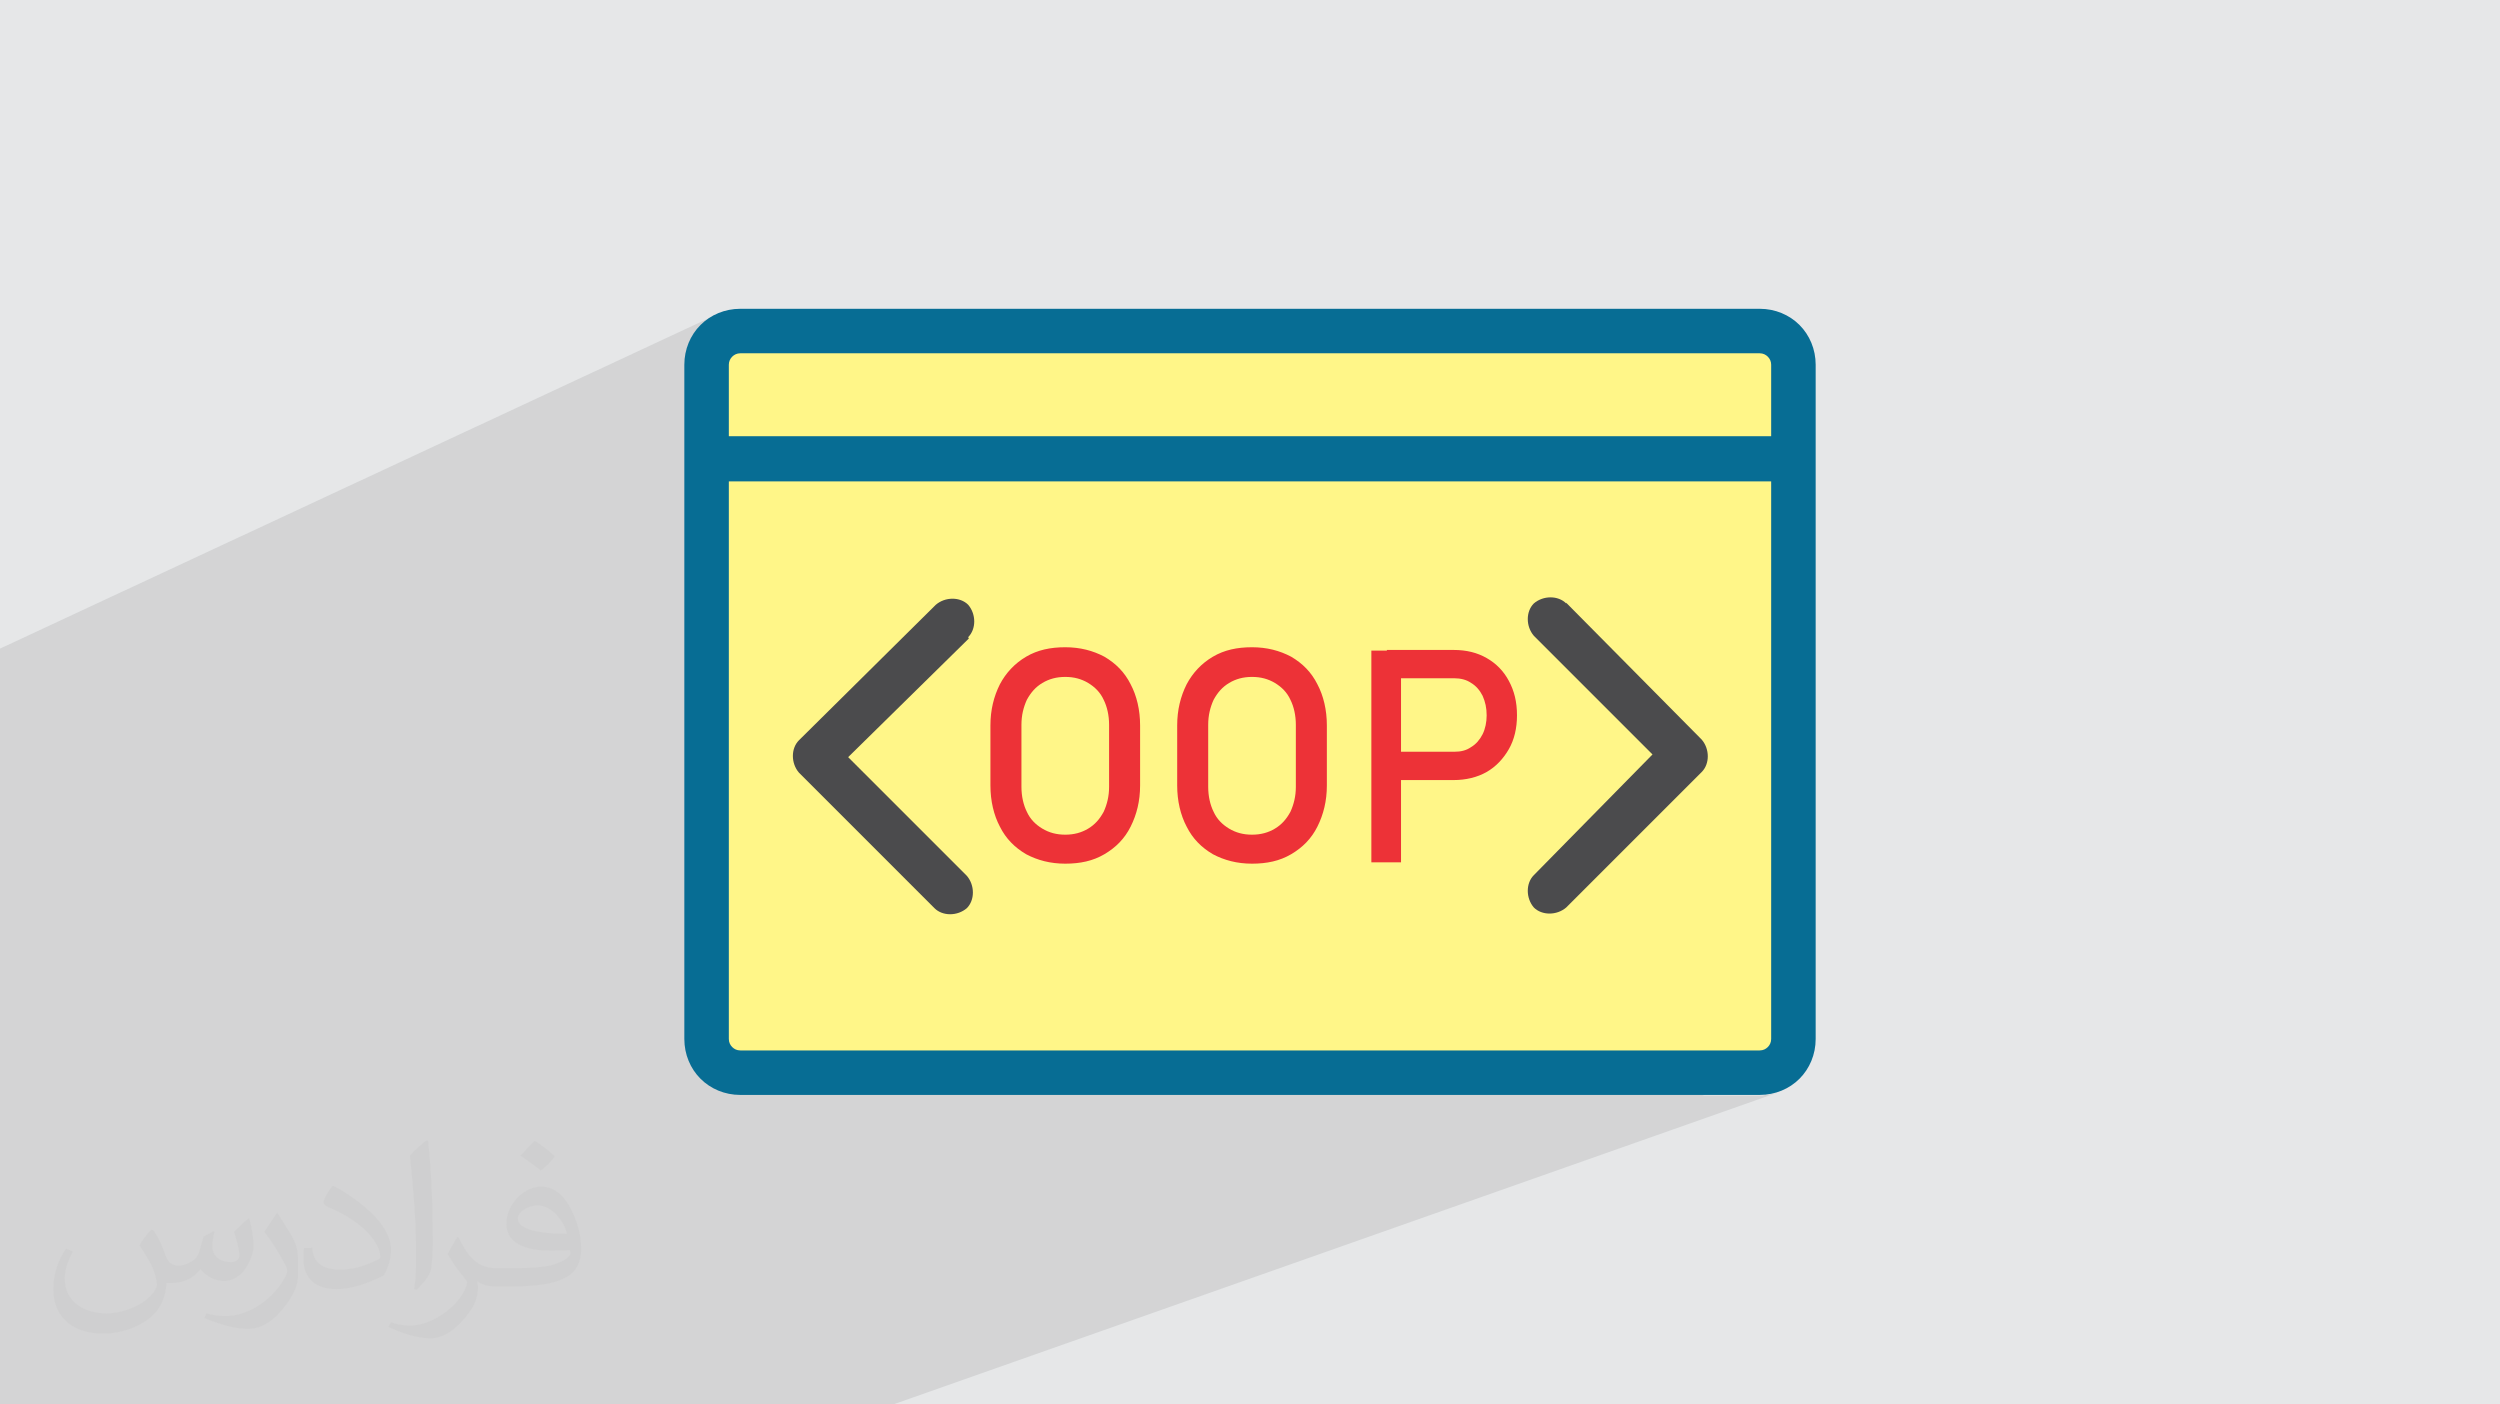 <?xml version="1.0" encoding="UTF-8"?>
<!DOCTYPE svg PUBLIC "-//W3C//DTD SVG 1.1//EN" "http://www.w3.org/Graphics/SVG/1.1/DTD/svg11.dtd">
<!-- Creator: CorelDRAW 2017 -->
<svg xmlns="http://www.w3.org/2000/svg" xml:space="preserve" width="3.708in" height="2.083in" version="1.1" style="shape-rendering:geometricPrecision; text-rendering:geometricPrecision; image-rendering:optimizeQuality; fill-rule:evenodd; clip-rule:evenodd"
viewBox="0 0 3708 2083"
 xmlns:xlink="http://www.w3.org/1999/xlink">
 <defs>
  <style type="text/css">
   <![CDATA[
    .fil3 {fill:#FFF688}
    .fil0 {fill:#E6E7E8}
    .fil5 {fill:#4B4B4D;fill-rule:nonzero}
    .fil6 {fill:#ED3237;fill-rule:nonzero}
    .fil4 {fill:#076D94;fill-rule:nonzero}
    .fil2 {fill:#373435;fill-opacity:0.031}
    .fil1 {fill:#373435;fill-opacity:0.102}
   ]]>
  </style>
 </defs>
 <g id="Layer_x0020_1">
  <polygon class="fil0" points="0,0 3708,0 3708,2083 0,2083 "/>
  <polygon class="fil1" points="0,1605 0,1605 0,1554 0,1510 0,1489 0,1124 0,1040 0,1031 0,1030 0,1011 0,996 0,967 0,962 1062,467 1059,468 1055,470 1052,473 1049,475 1046,477 1043,480 1040,483 1037,486 1034,489 1032,492 1030,495 1027,498 1025,502 1024,505 1022,509 1020,513 1019,517 1018,521 1017,524 1079,496 1084,494 1088,493 1093,492 1098,492 2610,492 2615,492 2620,493 2625,494 2629,496 2633,498 2669,483 2669,483 2634,498 2634,498 2638,500 2642,503 2645,506 2648,510 2651,514 2654,518 2656,522 2658,527 2659,531 2660,536 2660,541 2660,647 2660,714 2660,1542 2660,1547 2659,1552 2658,1557 2656,1561 2654,1565 2651,1570 2648,1573 2645,1577 2642,1580 2638,1583 2634,1586 2629,1588 2625,1589 2525,1625 2600,1625 2669,1600 2669,1600 2600,1625 2610,1625 2614,1625 2618,1624 2623,1624 2627,1623 2631,1622 2635,1621 2638,1620 1325,2083 1312,2083 1303,2083 1302,2083 1234,2083 1143,2083 1141,2083 374,2083 368,2083 85,2083 0,2083 0,2081 0,2075 0,2052 0,2017 0,2009 0,2008 0,2008 0,1990 0,1981 0,1981 0,1975 0,1969 0,1968 0,1951 0,1944 0,1931 0,1920 0,1919 0,1917 0,1877 0,1873 0,1834 0,1816 0,1808 0,1800 0,1796 0,1792 0,1759 0,1740 0,1717 0,1657 0,1646 0,1614 "/>
  <path class="fil2" d="M228 1825c7,11 12,21 16,33 3,7 5,19 21,19 5,0 11,-1 17,-5 7,-3 12,-9 14,-17l6 -21 15 -8 1 1c-2,8 -3,16 -3,21 0,18 15,24 27,24 7,0 13,-3 13,-10 0,-8 -4,-23 -8,-35 7,-7 14,-14 22,-20l1 1c4,15 6,30 6,40 0,10 -4,20 -8,27 -7,14 -20,25 -36,25 -12,0 -25,-6 -34,-17l-1 0c-9,11 -22,20 -43,20l-7 0c-1,14 -4,24 -9,33 -13,25 -50,42 -85,42 -49,0 -74,-28 -74,-66 0,-23 8,-45 19,-60l10 4c-7,14 -12,27 -12,40 0,35 29,52 62,52 31,0 69,-19 75,-42 -3,-25 -12,-36 -26,-59 4,-8 10,-15 17,-23l1 0 0 0 0 0 0 0 3 1 0 0 0 0zm565 -133c10,6 20,14 30,23 -6,8 -12,15 -21,21 -10,-8 -20,-15 -30,-22 7,-8 14,-15 21,-22l0 0 0 0 0 0 0 0 0 0 0 0 0 0 0 0 0 0zm5 96c-17,0 -30,11 -30,19 0,17 33,23 73,23 -5,-20 -23,-42 -43,-42l0 0zm-37 93c22,0 41,-1 55,-4 16,-4 30,-12 30,-18 0,-1 0,-3 -1,-5 -9,1 -19,1 -29,1 -29,0 -52,-7 -61,-23 -2,-5 -4,-10 -4,-16 0,-16 7,-31 19,-42 10,-9 21,-14 33,-14 21,0 37,16 48,42 6,14 11,31 11,51 0,14 -4,25 -12,34 -16,15 -45,21 -90,21l-20 0 0 0 -5 0c-11,0 -19,-2 -26,-7l-1 0c0,3 1,5 1,8 0,10 -3,23 -10,33 -20,30 -42,43 -60,43 -19,0 -42,-7 -63,-17l4 -7c7,3 16,5 29,5 34,0 78,-33 84,-64 -1,-3 -4,-6 -7,-10 -10,-12 -16,-22 -22,-32 5,-10 10,-18 14,-25l2 0c14,29 28,46 57,46l5 0 0 0 21 0 0 0 0 0 0 0 0 0 0 0 0 0 -2 0 0 0 0 0zm-147 31c3,-14 3,-29 3,-43l0 -21c0,-39 -5,-96 -9,-134 7,-8 17,-17 25,-23l2 1c5,47 7,101 7,151 0,13 -1,26 -2,35 -1,12 -8,21 -22,35l-3 -1 -1 0 0 0 0 0zm-151 -62c1,18 10,33 41,33 20,0 36,-5 55,-14 3,-1 5,-3 5,-5 0,-12 -9,-27 -24,-41 -14,-13 -34,-25 -52,-32 -6,-3 -8,-5 -8,-8 0,-5 7,-16 13,-24l2 0c21,11 43,27 60,44 15,16 25,33 25,51 0,13 -4,26 -11,38 -23,11 -46,20 -70,20 -29,0 -49,-14 -49,-45 0,-3 0,-9 1,-16l10 0 0 0 0 0 0 0 0 0 0 0 0 0 2 -1 0 0 0 0zm-52 -52l18 29c7,11 13,22 13,41l0 24c0,19 -12,39 -32,60 -15,14 -29,19 -42,19 -19,0 -40,-6 -65,-16l3 -7c8,2 17,4 28,4 36,0 72,-26 89,-58 2,-4 3,-7 3,-9 0,-4 -2,-8 -4,-11 -9,-17 -19,-33 -30,-47 6,-9 12,-18 18,-27l1 0 0 0 0 0 0 0 0 0 0 0 0 0 0 -2 0 0 0 0z"/>
  <g id="_1801850081152">
   <rect class="fil3" x="1049" y="492" width="1611" height="1100" rx="50" ry="50"/>
   <path class="fil4" d="M1098 458l1512 0c23,0 44,9 59,24l0 0c15,15 24,36 24,59l0 1000c0,23 -9,44 -24,59l0 0c-15,15 -36,24 -59,24l-1512 0c-23,0 -44,-9 -59,-24l0 0c-15,-15 -24,-36 -24,-59l0 -1000c0,-23 9,-44 24,-59 15,-15 36,-24 59,-24zm1512 66l-1512 0c-5,0 -9,2 -12,5 -3,3 -5,7 -5,12l0 1000c0,5 2,9 5,12l0 0c3,3 7,5 12,5l1512 0c5,0 9,-2 12,-5l0 0c3,-3 5,-7 5,-12l0 -1000c0,-5 -2,-9 -5,-12l0 0c-3,-3 -7,-5 -12,-5z"/>
   <path class="fil5" d="M2323 895c-12,-12 -34,-12 -48,0 -12,12 -12,34 0,48l176 176 -176 179c-12,12 -12,34 0,48 12,12 34,12 48,0l201 -201 0 0c12,-12 12,-34 0,-48l0 0 -201 -203z"/>
   <path class="fil5" d="M1436 945c12,-12 12,-34 0,-48 -12,-12 -34,-12 -48,0l-203 201 0 0c-12,12 -12,34 0,48l0 0 201 201c12,12 34,12 48,0 12,-12 12,-34 0,-48l-176 -176 179 -176z"/>
   <path class="fil6" d="M1580 1281c-22,0 -41,-5 -58,-14 -17,-10 -30,-23 -39,-41 -9,-17 -14,-38 -14,-61l0 -89c0,-23 5,-43 14,-61 9,-17 22,-31 39,-41 17,-10 36,-14 58,-14 22,0 41,5 58,14 17,10 30,23 39,41 9,17 14,38 14,61l0 89c0,23 -5,43 -14,61 -9,18 -22,31 -39,41 -17,10 -36,14 -58,14zm0 -43c13,0 24,-3 34,-9 10,-6 17,-14 23,-25 5,-11 8,-23 8,-37l0 -92c0,-14 -3,-27 -8,-37 -5,-11 -13,-19 -23,-25 -10,-6 -21,-9 -34,-9 -13,0 -24,3 -34,9 -10,6 -17,14 -23,25 -5,11 -8,23 -8,37l0 92c0,14 3,27 8,37 5,11 13,19 23,25 10,6 21,9 34,9zm277 43c-22,0 -41,-5 -58,-14 -17,-10 -30,-23 -39,-41 -9,-17 -14,-38 -14,-61l0 -89c0,-23 5,-43 14,-61 9,-17 22,-31 39,-41 17,-10 36,-14 58,-14 22,0 41,5 58,14 17,10 30,23 39,41 9,17 14,38 14,61l0 89c0,23 -5,43 -14,61 -9,18 -22,31 -39,41 -17,10 -36,14 -58,14zm0 -43c13,0 24,-3 34,-9 10,-6 17,-14 23,-25 5,-11 8,-23 8,-37l0 -92c0,-14 -3,-27 -8,-37 -5,-11 -13,-19 -23,-25 -10,-6 -21,-9 -34,-9 -13,0 -24,3 -34,9 -10,6 -17,14 -23,25 -5,11 -8,23 -8,37l0 92c0,14 3,27 8,37 5,11 13,19 23,25 10,6 21,9 34,9zm200 -123l100 0c10,0 18,-2 25,-7 7,-4 13,-11 17,-19 4,-8 6,-18 6,-28l0 0c0,-11 -2,-20 -6,-29 -4,-8 -10,-15 -17,-19 -7,-5 -16,-7 -25,-7l-100 0 0 -42 99 0c19,0 35,4 49,12 14,8 25,19 33,34 8,15 12,31 12,51l0 0c0,19 -4,36 -12,50 -8,14 -19,26 -33,34 -14,8 -31,12 -49,12l-99 0 0 -42zm-23 -150l44 0 0 314 -44 0 0 -314z"/>
   <polygon class="fil4" points="1049,647 2660,647 2660,714 1049,714 "/>
  </g>
 </g>
</svg>
